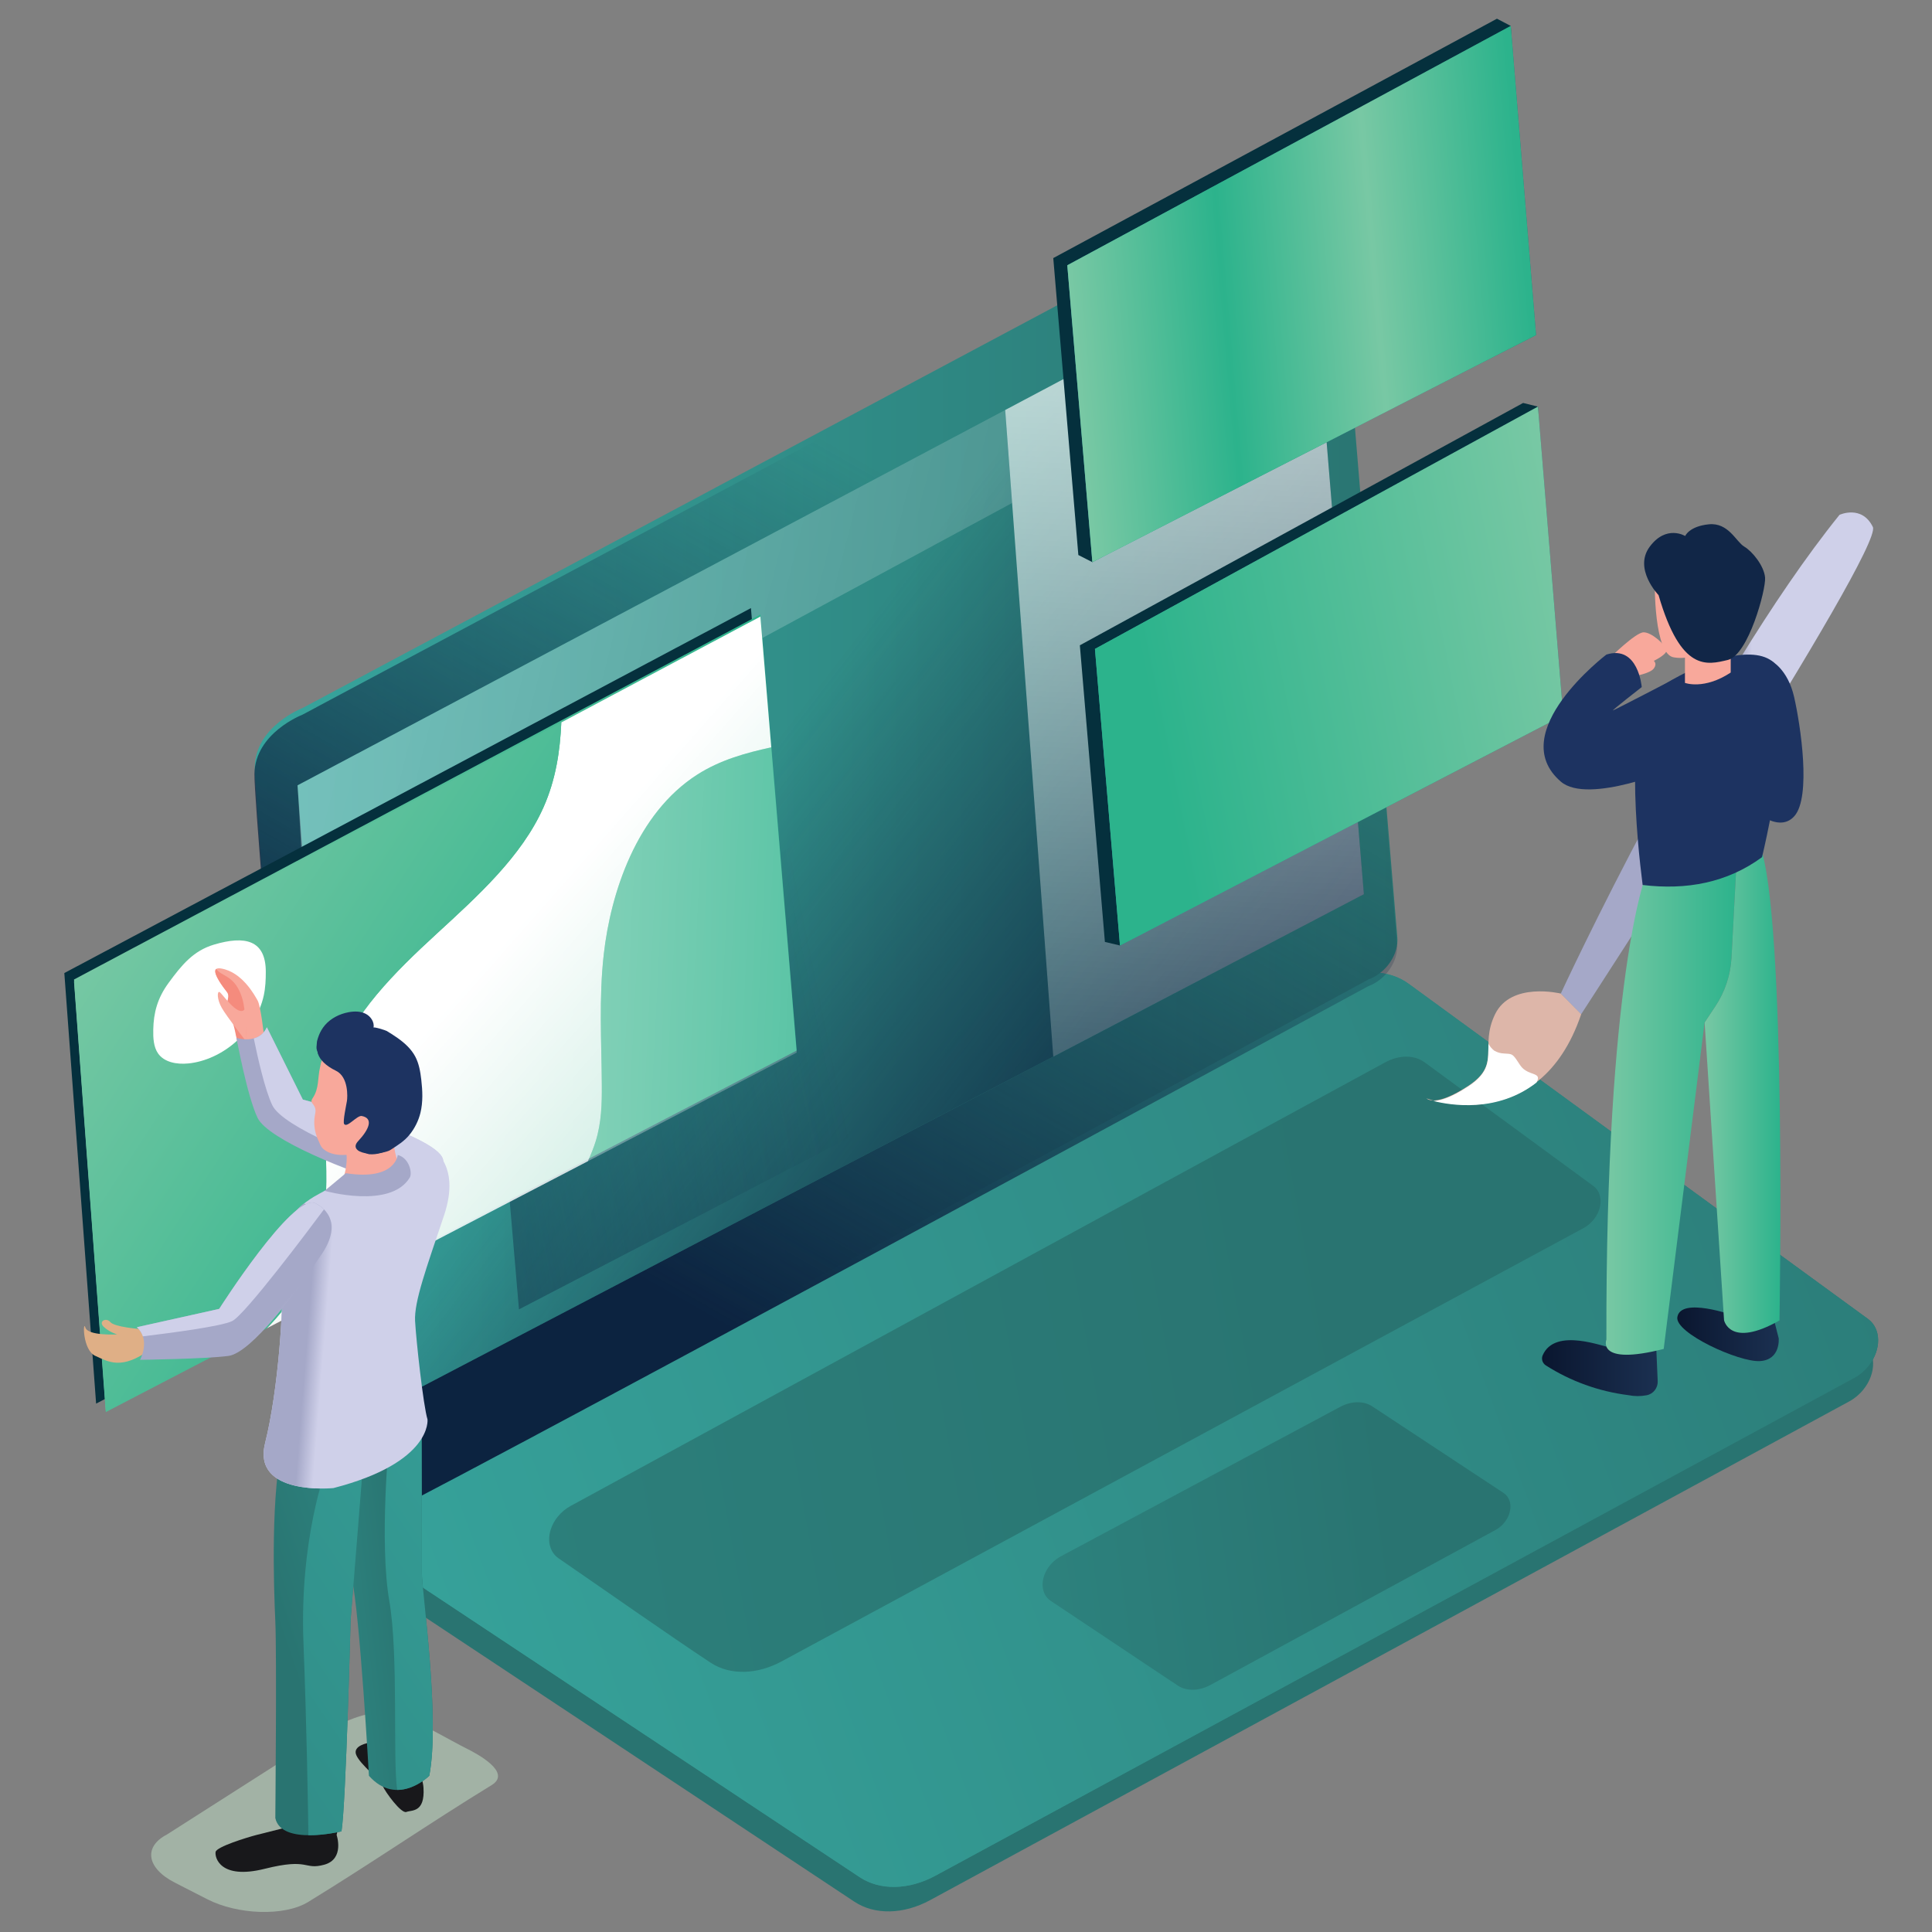 <?xml version="1.0" encoding="utf-8"?>
<!-- Generator: Adobe Illustrator 17.0.0, SVG Export Plug-In . SVG Version: 6.00 Build 0)  -->
<!DOCTYPE svg PUBLIC "-//W3C//DTD SVG 1.1//EN" "http://www.w3.org/Graphics/SVG/1.1/DTD/svg11.dtd">
<svg version="1.1" id="Calque_1" xmlns="http://www.w3.org/2000/svg" xmlns:xlink="http://www.w3.org/1999/xlink" x="0px" y="0px"
	 width="500px" height="500px" viewBox="0 0 500 500" enable-background="new 0 0 500 500" xml:space="preserve">
<rect x="0" y="0" width="500" height="500" fill="#808080" stroke="none"/>
<g>
	<path opacity="0.5" fill-rule="evenodd" clip-rule="evenodd" fill="#C5E4CA" enable-background="new    " d="M43.174,474.786
		l44.375-28.325c4.867-2.531,11.908-4.706,17.129-2.335c4.757,2.157,12.643,6.683,16.116,8.413c2.639,1.323,11.81,6.164,6.431,9.453
		c-15.823,9.68-31.421,20.426-47.491,30.248c-3.038,1.859-7.582,2.707-12.408,2.56c-4.826-0.147-9.785-1.279-13.76-3.315
		l-8.358-4.281c-3.699-1.896-5.729-4.258-6.04-6.52C38.864,478.469,40.189,476.335,43.174,474.786z"/>
	<linearGradient id="SVGID_1_" gradientUnits="userSpaceOnUse" x1="272.532" y1="187.951" x2="286.587" y2="350.224">
		<stop  offset="0" style="stop-color:#37A59D"/>
		<stop  offset="1" style="stop-color:#297471"/>
	</linearGradient>
	<path fill="url(#SVGID_1_)" d="M343.21,260.723L103.098,384.352c-9.798,0.892-14.214,17.35-5.679,25.841l123.691,81.96
		c5.252,3.488,12.721,3.337,19.592-0.391l237.898-129.089c1.399-0.759,2.667-1.829,3.689-3.111
		c3.355-4.211,3.293-9.646-0.139-12.143l-118.819-86.634C358.036,256.913,350.302,256.888,343.21,260.723z"/>
	<linearGradient id="SVGID_2_" gradientUnits="userSpaceOnUse" x1="95.155" y1="369.998" x2="486.064" y2="369.998">
		<stop  offset="0" style="stop-color:#37A59D"/>
		<stop  offset="1" style="stop-color:#297471"/>
	</linearGradient>
	<path fill="url(#SVGID_2_)" d="M344.572,254.434L103.126,384.225c-1.894,1.025-3.6,2.474-4.948,4.202
		c-4.27,5.476-3.981,12.364,0.645,15.38l123.668,82.006c5.251,3.49,12.719,3.342,19.589-0.383L479.9,356.606
		c1.398-0.759,2.667-1.828,3.688-3.11c3.354-4.209,3.292-9.643-0.139-12.142l-118.797-86.677
		C359.4,250.751,351.682,250.655,344.572,254.434z"/>
	<linearGradient id="SVGID_3_" gradientUnits="userSpaceOnUse" x1="77.701" y1="449.273" x2="575.373" y2="266.192">
		<stop  offset="0" style="stop-color:#37A59D"/>
		<stop  offset="1" style="stop-color:#297471"/>
	</linearGradient>
	<path fill="url(#SVGID_3_)" d="M344.572,254.434L103.126,384.225c-1.894,1.025-3.6,2.474-4.948,4.202
		c-4.27,5.476-3.981,12.364,0.645,15.38l123.668,82.006c5.251,3.49,12.719,3.342,19.589-0.383L479.9,356.606
		c1.398-0.759,2.667-1.828,3.688-3.11c3.354-4.209,3.292-9.643-0.139-12.142l-118.797-86.677
		C359.4,250.751,351.682,250.655,344.572,254.434z"/>
	<linearGradient id="SVGID_4_" gradientUnits="userSpaceOnUse" x1="65.923" y1="219.685" x2="361.658" y2="219.685">
		<stop  offset="0" style="stop-color:#37A59D"/>
		<stop  offset="1" style="stop-color:#297471"/>
	</linearGradient>
	<path fill="url(#SVGID_4_)" d="M354.193,253.467c0,0-254.434,138.043-261.92,140.409c-4.34,1.37-8.408-0.079-10.048-3.581
		c0,0-16.471-181.114-16.301-191.746c0.169-10.631,12.371-15.314,12.371-15.314L334.626,46.448
		c11.32-4.805,11.684,3.755,11.273,3.754c-0.411-0.001,15.727,192.36,15.727,192.36
		C362.019,246.982,358.759,251.766,354.193,253.467z"/>
	
		<linearGradient id="SVGID_5_" gradientUnits="userSpaceOnUse" x1="155.78" y1="1026.763" x2="218.007" y2="824.22" gradientTransform="matrix(0.976 0.218 -0.218 0.976 227.446 -711.338)">
		<stop  offset="6.926126e-008" style="stop-color:#0C2340"/>
		<stop  offset="1" style="stop-color:#0C2340;stop-opacity:0"/>
	</linearGradient>
	<path fill="url(#SVGID_5_)" d="M354.113,255.225c0,0-254.434,138.043-261.92,140.409c-4.34,1.37-8.408-0.079-10.048-3.581
		c0,0-16.47-181.114-16.301-191.746c0.169-10.631,12.371-15.314,12.371-15.314L334.545,48.206
		c11.32-4.805,11.684,3.755,11.273,3.754c-0.411-0.001,15.727,192.36,15.727,192.36
		C361.938,248.739,358.678,253.524,354.113,255.225z"/>
	<linearGradient id="SVGID_6_" gradientUnits="userSpaceOnUse" x1="77.004" y1="216.753" x2="352.973" y2="216.753">
		<stop  offset="0" style="stop-color:#37A59D"/>
		<stop  offset="1" style="stop-color:#297471"/>
	</linearGradient>
	<polygon fill="url(#SVGID_6_)" points="352.973,231.422 89.207,369.323 77.004,203.246 339.189,64.182 	"/>
	<linearGradient id="SVGID_7_" gradientUnits="userSpaceOnUse" x1="318.272" y1="296.712" x2="193.718" y2="201.018">
		<stop  offset="6.926126e-008" style="stop-color:#0C2340"/>
		<stop  offset="1" style="stop-color:#0C2340;stop-opacity:0"/>
	</linearGradient>
	<polygon fill="url(#SVGID_7_)" points="352.973,231.422 89.207,369.323 77.004,203.246 339.189,64.182 	"/>
	<linearGradient id="SVGID_8_" gradientUnits="userSpaceOnUse" x1="-610.282" y1="514.004" x2="350.84" y2="339.958">
		<stop  offset="0" style="stop-color:#37A59D"/>
		<stop  offset="1" style="stop-color:#297471"/>
	</linearGradient>
	<path fill="url(#SVGID_8_)" d="M358.522,274.918c-29.878,16.214-167.985,91.474-210.834,114.816
		c-1.308,0.702-2.488,1.696-3.425,2.885c-2.984,3.785-2.827,8.579,0.349,10.707c11.009,7.567,28.928,20.145,39.394,27.04
		c4.956,3.226,11.962,3.052,18.377-0.452L409.83,317.821c0.977-0.531,1.864-1.272,2.585-2.158c2.433-2.992,2.419-6.891-0.03-8.709
		l-43.601-31.957C366.104,272.98,362.147,272.949,358.522,274.918z"/>
	<linearGradient id="SVGID_9_" gradientUnits="userSpaceOnUse" x1="31.056" y1="440.471" x2="360.553" y2="395.979">
		<stop  offset="0" style="stop-color:#37A59D"/>
		<stop  offset="1" style="stop-color:#297471"/>
	</linearGradient>
	<path fill="url(#SVGID_9_)" d="M355.173,363.988l33.948,22.384c0.721,0.471,1.252,1.167,1.538,2.014
		c0.881,2.611-0.73,5.994-3.6,7.558l-73.694,40.068c-2.984,1.649-6.244,1.731-8.544,0.215l-32.836-21.883
		c-0.88-0.567-1.528-1.407-1.876-2.433c-1.067-3.146,0.895-7.223,4.381-9.105l72.321-38.7
		C349.743,362.542,352.92,362.497,355.173,363.988z"/>
	<linearGradient id="SVGID_10_" gradientUnits="userSpaceOnUse" x1="315.591" y1="-20.446" x2="298.048" y2="347.03">
		<stop  offset="6.926126e-008" style="stop-color:#FFFFFF"/>
		<stop  offset="1" style="stop-color:#FFFFFF;stop-opacity:0"/>
	</linearGradient>
	<polygon fill="url(#SVGID_10_)" points="272.585,273.451 260.143,106.108 339.189,64.182 352.973,231.422 	"/>
	<polygon fill="#05303D" points="272.585,66.79 279.075,143.639 282.703,145.486 393.958,84.877 390.982,6.708 387.409,4.84 	"/>
	<linearGradient id="SVGID_11_" gradientUnits="userSpaceOnUse" x1="276.216" y1="76.097" x2="397.528" y2="76.097">
		<stop  offset="0" style="stop-color:#37A59D"/>
		<stop  offset="1" style="stop-color:#297471"/>
	</linearGradient>
	<polygon fill="url(#SVGID_11_)" points="276.216,68.657 282.703,145.486 397.528,86.725 390.982,6.708 	"/>
	<linearGradient id="SVGID_12_" gradientUnits="userSpaceOnUse" x1="277.72" y1="81.229" x2="434.335" y2="67.636">
		<stop  offset="0" style="stop-color:#78C8A4"/>
		<stop  offset="0.25" style="stop-color:#2CB38C"/>
		<stop  offset="0.5" style="stop-color:#78C8A4"/>
		<stop  offset="0.75" style="stop-color:#2CB38C"/>
		<stop  offset="1" style="stop-color:#2CB38C"/>
	</linearGradient>
	<polygon fill="url(#SVGID_12_)" points="276.216,68.657 282.703,145.486 397.528,86.725 390.982,6.708 	"/>
	<linearGradient id="SVGID_13_" gradientUnits="userSpaceOnUse" x1="-15.672" y1="310.174" x2="214.462" y2="262.92">
		<stop  offset="6.926126e-008" style="stop-color:#0C2340"/>
		<stop  offset="1" style="stop-color:#0C2340;stop-opacity:0"/>
	</linearGradient>
	<polygon fill="url(#SVGID_13_)" points="127.687,261.332 134.308,338.867 251.506,277.943 244.826,197.196 	"/>
	<polygon fill="#05303D" points="279.464,167.004 285.948,243.771 289.852,244.692 400.722,184.238 398.025,105.236 
		394.178,104.284 	"/>
	<linearGradient id="SVGID_14_" gradientUnits="userSpaceOnUse" x1="283.372" y1="174.964" x2="404.564" y2="174.964">
		<stop  offset="0" style="stop-color:#37A59D"/>
		<stop  offset="1" style="stop-color:#297471"/>
	</linearGradient>
	<polygon fill="url(#SVGID_14_)" points="283.372,167.945 289.852,244.692 404.564,185.167 398.025,105.236 	"/>
	<linearGradient id="SVGID_15_" gradientUnits="userSpaceOnUse" x1="408.408" y1="161.925" x2="298.086" y2="184.237">
		<stop  offset="0" style="stop-color:#78C8A4"/>
		<stop  offset="1" style="stop-color:#2CB38C"/>
	</linearGradient>
	<polygon fill="url(#SVGID_15_)" points="283.372,167.945 289.852,244.692 404.564,185.167 398.025,105.236 	"/>
	<linearGradient id="SVGID_16_" gradientUnits="userSpaceOnUse" x1="-602.849" y1="-27.625" x2="395.439" y2="224.893">
		<stop  offset="6.926126e-008" style="stop-color:#FFFFFF"/>
		<stop  offset="1" style="stop-color:#FFFFFF;stop-opacity:0"/>
	</linearGradient>
	<polygon fill="url(#SVGID_16_)" points="77.004,203.246 78.567,229.301 261.932,130.171 260.143,106.108 	"/>
	<polygon fill="#05303D" points="197.16,191.214 194.343,157.372 142.808,184.763 16.648,251.822 24.873,363.256 66.531,341.591 
		149.691,298.341 203.744,270.227 	"/>
	<linearGradient id="SVGID_17_" gradientUnits="userSpaceOnUse" x1="19.154" y1="261.972" x2="206.186" y2="261.972">
		<stop  offset="0" style="stop-color:#78C8A4"/>
		<stop  offset="1" style="stop-color:#2CB38C"/>
	</linearGradient>
	<polygon fill="url(#SVGID_17_)" points="199.604,192.874 196.787,159.038 145.27,186.431 19.154,253.493 27.376,364.907 
		69.019,343.241 152.151,299.989 206.186,271.873 	"/>
	<g>
		<linearGradient id="SVGID_18_" gradientUnits="userSpaceOnUse" x1="-165.14" y1="229.685" x2="314.406" y2="253.987">
			<stop  offset="6.926126e-008" style="stop-color:#FFFFFF"/>
			<stop  offset="1" style="stop-color:#FFFFFF;stop-opacity:0"/>
		</linearGradient>
		<path fill="url(#SVGID_18_)" d="M199.604,193.408l6.582,78.999l-54.035,28.117c0.765-1.702,1.474-3.414,2.009-5.148
			c1.526-4.922,1.622-9.832,1.59-14.626c-0.076-11.251-0.789-22.399,0.519-33.892c1.787-15.736,8.426-36.337,24.215-46.41
			C186.467,196.636,193.072,194.835,199.604,193.408z"/>
		<linearGradient id="SVGID_19_" gradientUnits="userSpaceOnUse" x1="127.625" y1="247.033" x2="330.522" y2="425.504">
			<stop  offset="6.926126e-008" style="stop-color:#FFFFFF"/>
			<stop  offset="1" style="stop-color:#FFFFFF;stop-opacity:0"/>
		</linearGradient>
		<path fill="url(#SVGID_19_)" d="M196.787,159.572l2.817,33.836c-6.532,1.426-13.138,3.227-19.12,7.04
			c-15.789,10.073-22.429,30.674-24.215,46.41c-1.308,11.494-0.596,22.642-0.519,33.892c0.032,4.795-0.064,9.705-1.59,14.626
			c-0.535,1.734-1.244,3.446-2.009,5.148L69.019,343.78c6.823-6.878,11.896-15.464,13.978-24.139
			c3.585-14.947-1.256-29.247,3.743-44.101c4.387-13.034,15.468-23.962,26.193-33.816c10.709-9.843,22.072-20.065,27.729-32.809
			c3.206-7.222,4.286-14.623,4.608-21.947L196.787,159.572z"/>
		<linearGradient id="SVGID_20_" gradientUnits="userSpaceOnUse" x1="25.383" y1="236.509" x2="137.758" y2="309.714">
			<stop  offset="0" style="stop-color:#78C8A4"/>
			<stop  offset="1" style="stop-color:#2CB38C"/>
		</linearGradient>
		<path fill="url(#SVGID_20_)" d="M19.154,254.034l126.116-67.067c-0.322,7.324-1.403,14.725-4.608,21.947
			c-5.657,12.745-17.02,22.967-27.729,32.809c-10.725,9.853-21.806,20.782-26.193,33.816c-4.999,14.855-0.158,29.154-3.743,44.101
			c-2.082,8.676-7.154,17.261-13.978,24.139l-41.644,21.667L19.154,254.034z M68.245,257.698c0.46-2.089,0.542-4.15,0.542-6.182
			c0-8.317-5.452-9.417-13.393-7.055c-5.389,1.599-8.382,5.314-11.733,9.873c-2.927,3.977-3.904,7.771-3.994,12.101
			c-0.049,2.219,0.082,4.504,1.223,6.164c1.558,2.268,4.737,2.923,7.846,2.62c4.32-0.419,8.841-2.502,12.414-5.712
			C64.717,266.299,67.304,261.994,68.245,257.698z"/>
		<linearGradient id="SVGID_21_" gradientUnits="userSpaceOnUse" x1="224.352" y1="305.106" x2="563.08" y2="396.348">
			<stop  offset="6.926126e-008" style="stop-color:#FFFFFF"/>
			<stop  offset="1" style="stop-color:#FFFFFF;stop-opacity:0"/>
		</linearGradient>
		<path fill="url(#SVGID_21_)" d="M68.787,251.516c0,2.031-0.081,4.093-0.542,6.182c-0.941,4.297-3.529,8.601-7.095,11.809
			c-3.573,3.21-8.094,5.293-12.414,5.712c-3.109,0.303-6.289-0.352-7.846-2.62c-1.141-1.661-1.272-3.945-1.223-6.164
			c0.09-4.331,1.067-8.124,3.994-12.101c3.351-4.559,6.345-8.274,11.733-9.873C63.335,242.099,68.787,243.199,68.787,251.516z"/>
	</g>
	<g>
		<path fill="#DFAF86" d="M36.011,343.925c0,0-6.404-0.488-7.451-1.766c-1.047-1.277-3.155-0.229-1.77,1.16
			c1.391,1.389,3.52,2.032,3.52,2.032s-7.543,0.412-8.21-1.776c-0.667-2.188-0.789,5.837,2.591,7.335
			c3.386,1.512,6.811,3.779,14.313-1.766C39.003,349.145,38.769,345.531,36.011,343.925z"/>
		<path fill="#F8A89B" d="M68.284,267.682c0,0-0.819-7.354-1.607-8.743c-0.792-1.39-3.988-7.367-9.426-8.291
			c-2.947-0.511-1.287,2.562,1.435,6.01c1.242,1.559,2.497,2.452,2.102,5.783c-0.287,2.41,0.361,6.109,0.922,7.822
			C62.271,271.974,68.284,267.682,68.284,267.682z"/>
		<path fill="#F58B7D" d="M61.541,269.952c-0.563-1.713-0.848-5.323-2.28-7.293c-1.702-2.376,0.667-4.442-0.576-6
			c-2.114-2.681-3.564-5.23-2.734-5.919c1.456,2.16,4.984,1.478,6.841,7.964c0.667,2.367,1.032,8.295,0.744,11.141
			C62.158,270.315,61.761,270.618,61.541,269.952z"/>
		<path fill="#F8A89B" d="M63.804,269.656c0,0-5.15-6.589-6.408-8.817c-1.266-2.221-1.221-4.296-0.611-4.118
			c0.602,0.182,4.712,6.554,6.517,4.537C64.266,260.188,63.276,268.546,63.804,269.656z"/>
		<linearGradient id="SVGID_22_" gradientUnits="userSpaceOnUse" x1="47.252" y1="272.535" x2="129.825" y2="302.474">
			<stop  offset="0.562" style="stop-color:#A5A8C8"/>
			<stop  offset="0.612" style="stop-color:#CFD0E9"/>
		</linearGradient>
		<path fill="url(#SVGID_22_)" d="M114.711,300.668c0,0-0.632,9.225-12.394,6.016c-11.762-3.207-32.936-11.754-35.649-17.366
			c-2.707-5.615-5.468-20.725-5.468-20.725s5.726,1.883,7.864-2.739l9.31,18.72C78.374,284.575,115.298,294.233,114.711,300.668z"/>
		<linearGradient id="SVGID_23_" gradientUnits="userSpaceOnUse" x1="148.214" y1="244.475" x2="79.126" y2="293.442">
			<stop  offset="0.562" style="stop-color:#A5A8C8"/>
			<stop  offset="0.612" style="stop-color:#CFD0E9"/>
		</linearGradient>
		<path fill="url(#SVGID_23_)" d="M114.711,300.668c0.587-6.435-36.337-16.093-36.337-16.093l-9.31-18.72
			c-0.792,1.717-2.084,2.536-3.386,2.886c0.978,4.791,2.897,13.375,4.8,17.308c2.71,5.618,23.887,14.164,35.649,17.37
			c3.419,0.931,5.871,0.795,7.674,0.166C114.61,302.066,114.711,300.668,114.711,300.668z"/>
		<path fill="#18181B" d="M95.548,451.017c0,0-4.421,0.666-3.347,3.184c1.073,2.525,6.155,6.367,6.82,7.963
			c0.673,1.593,4.821,7.293,6.158,6.764c1.346-0.535,4.821,0.261,4.421-6.236C109.199,456.194,101.433,450.752,95.548,451.017z"/>
		<path fill="#18181B" d="M87.118,474.889c0,0,2.141,6.235-3.211,7.697c-5.352,1.457-3.754-1.855-15.392,1.056
			c-11.653,2.919-12.981-3.041-12.714-4.375c0.264-1.323,8.024-3.715,10.571-4.378c2.538-0.658,7.359-1.855,7.359-1.855h13.805
			L87.118,474.889z"/>
		<linearGradient id="SVGID_24_" gradientUnits="userSpaceOnUse" x1="41.696" y1="421.641" x2="106.898" y2="414.253">
			<stop  offset="0" style="stop-color:#37A59D"/>
			<stop  offset="1" style="stop-color:#297471"/>
		</linearGradient>
		<path fill="url(#SVGID_24_)" d="M109.113,365.433c0,0,0.071,37.659,0.071,41.898c0,4.24,4.78,37.651,1.91,52.242
			c0,0-8.287,8.234-15.614,0c0,0-2.342-41.821-4.462-51.267c-2.12-9.44-1.408-38.316-1.408-38.316L109.113,365.433z"/>
		<linearGradient id="SVGID_25_" gradientUnits="userSpaceOnUse" x1="168.573" y1="391.123" x2="72.671" y2="423.517">
			<stop  offset="0" style="stop-color:#37A59D"/>
			<stop  offset="1" style="stop-color:#297471"/>
		</linearGradient>
		<path fill="url(#SVGID_25_)" d="M94.581,370.786c0,0-1.889,24.312-3.84,48.423c0,0-1.221,47.854-2.363,54.743
			c0,0-15.576,3.829-17.126-3.444c0,0,0.394-42.113,0-50.914c-0.395-8.802-1.311-33.352,2.197-47.516
			C76.96,357.915,94.581,370.786,94.581,370.786z"/>
		<linearGradient id="SVGID_26_" gradientUnits="userSpaceOnUse" x1="179.468" y1="364.078" x2="-78.518" y2="538.522">
			<stop  offset="0" style="stop-color:#37A59D"/>
			<stop  offset="1" style="stop-color:#297471"/>
		</linearGradient>
		<path fill="url(#SVGID_26_)" d="M88.378,473.952c1.142-6.889,2.363-54.743,2.363-54.743c1.314-16.232,2.592-32.542,3.288-41.479
			l-9.618,2.342c0,0-6.93,18.037-5.874,45.087c0.818,20.939,1.162,41.535,1.275,49.798
			C84.106,475.001,88.378,473.952,88.378,473.952z"/>
		<linearGradient id="SVGID_27_" gradientUnits="userSpaceOnUse" x1="180.315" y1="365.272" x2="-77.46" y2="539.574">
			<stop  offset="0" style="stop-color:#37A59D"/>
			<stop  offset="1" style="stop-color:#297471"/>
		</linearGradient>
		<path fill="url(#SVGID_27_)" d="M111.094,459.573c2.87-14.592-1.91-48.002-1.91-52.242c0-4.042-0.06-38.375-0.071-41.623
			l-8.358,6.371c0,0-2.66,26.924,0,42.257c2.416,13.951,0.86,41.111,2.037,48.898C107.417,463.233,111.094,459.573,111.094,459.573z
			"/>
		<linearGradient id="SVGID_28_" gradientUnits="userSpaceOnUse" x1="160.956" y1="346.788" x2="92.008" y2="340.74">
			<stop  offset="0.562" style="stop-color:#A5A8C8"/>
			<stop  offset="0.612" style="stop-color:#CFD0E9"/>
		</linearGradient>
		<path fill="url(#SVGID_28_)" d="M111.44,297.052c0,0,8.032,3.975,3.475,17.505c-4.542,13.528-7.757,22.279-7.493,27.318
			c0.276,5.039,2.138,22.011,3.217,25.464c0,0,1.334,11.143-24.355,17.776c0,0-21.147,2.118-17.672-11.673
			c3.481-13.792,4.824-36.07,4.288-41.379c-0.537-5.304-3.751-15.913,9.63-23.075C95.924,301.825,102.88,296.524,111.44,297.052z"/>
		<linearGradient id="SVGID_29_" gradientUnits="userSpaceOnUse" x1="28.203" y1="344.2" x2="119.09" y2="351.451">
			<stop  offset="0.562" style="stop-color:#A5A8C8"/>
			<stop  offset="0.612" style="stop-color:#CFD0E9"/>
		</linearGradient>
		<path fill="url(#SVGID_29_)" d="M72.901,332.062c0.536,5.31-0.807,27.587-4.288,41.379c-2.405,9.559,7.009,11.471,13.019,11.745
			c1.924-6.156-1.328-17.138,3.134-30.578c5.509-16.609,4.735-27.581,1.782-36.427c-1.913-5.741-5.393-5.893-7.863-6.698
			C69.838,318.434,72.423,327.346,72.901,332.062z"/>
		<path fill="#F8A89B" d="M101.94,290.37c0,0-0.857,7.068,1.592,11.495c2.227,4.014-14.582,7.671-14.977,3.955
			c-0.042-0.397,3.182-6.477-0.88-13.697C85.555,288.346,101.94,290.37,101.94,290.37z"/>
		<path fill="#F8A89B" d="M103.447,302.105c-1.821-3.282-1.821-8.036-1.69-10.254l-12.269,6.034c0,0.012,0.006,0.02,0.006,0.028
			c0.445,0.112,8.732,2.191,10.52,8.097C102.539,304.985,104.256,303.569,103.447,302.105z"/>
		<path fill="#F8A89B" d="M84.239,271.593c-0.222,0.148-0.376,1.018-0.455,1.252c-0.378,1.119-0.702,2.257-0.969,3.407
			c-0.618,2.664-0.224,5.372-1.794,7.779c-0.234,0.359-0.509,0.772-0.377,1.179c0.056,0.173,0.179,0.314,0.293,0.456
			c0.362,0.454,0.655,0.983,0.711,1.558c0.046,0.472-0.07,0.942-0.154,1.408c-0.389,2.168-0.08,4.453,0.871,6.443
			c0.35,0.732,0.58,1.582,1.183,2.155c1.862,1.774,5.675,2.426,10.852,0.551c6.259-2.268,12.851-10.794,10.17-18.462
			C101.887,271.654,93.656,265.347,84.239,271.593z"/>
		<path fill="#F8A89B" d="M104.289,287.611c-2.509-6.898-8.735-15.174-8.679-15.612c0.038-0.266-2.028-1.556-4.382-2.925
			c-2.2,0.131-4.551,0.906-6.989,2.52c0,0-0.697,1.722-1.299,4.134c1.491,1.653,4.534,3.533,4.99,4.939
			c1.07,3.303,0.462,8.304-0.525,10.519c-0.996,2.208,3.021,5.449,2.176,7.408c-0.038,0.092-0.038,0.176-0.026,0.263
			c1.441-0.1,3.06-0.429,4.845-1.076C98.4,296.331,102.522,292.315,104.289,287.611z"/>
		<path fill="#1D3361" d="M83.341,269.657c-2.049,1.15-1.859,4.807,3.612,7.46c3.285,1.594,2.994,6.84,2.834,7.817
			c-0.154,0.976-1.123,5.401-0.72,5.966c0.771,1.091,3.339-2.314,4.566-2.079c3.104,0.599,1.891,3.469-0.934,6.491
			c-3.007,3.193,4.91,4.51,8.569,1.867c1.942-1.404,2.654-2.242,5.207-7.278c3.721-7.336,3.905-16.149-4.848-20.852
			C92.879,264.352,88.429,266.797,83.341,269.657z"/>
		<path fill="#1D3361" d="M101.102,297.566c1.831-1.19,3.528-2.21,4.921-3.944c1.319-1.642,2.279-3.568,2.781-5.607
			c0.69-2.806,0.552-5.746,0.219-8.615c-0.238-2.053-0.588-4.137-1.558-5.967c-1.04-1.964-2.722-3.486-4.52-4.765
			c-0.93-0.662-1.898-1.279-2.881-1.863c-0.287-0.171-3.335-1.144-3.386-0.848c0.255-1.46-0.74-2.936-2.074-3.606
			c-1.334-0.67-2.918-0.665-4.387-0.39c-2.327,0.435-4.565,1.549-6.106,3.332c-0.367,0.424-0.69,0.884-0.968,1.369
			c-0.471,0.824-0.807,1.716-1.053,2.63c-0.108,0.401-0.087,0.811-0.14,1.223c-0.065,0.494-0.069,1.016,0.146,1.477
			c0.052,0.112,0.117,0.22,0.155,0.338c0.039,0.121,0.032,0.28,0.095,0.391c0.052,0.093,0.155,0.149,0.246,0.208
			c0.218,0.142,0.456,0.252,0.701,0.339c1.129,0.406,2.364,0.399,3.562,0.321c0.865-0.057,1.728-0.149,2.585-0.274
			c0.383-0.056,0.672-0.14,1.037-0.052c0.355,0.086,0.723,0.296,1.052,0.452c1.258,0.598,2.494,1.407,3.226,2.617
			c2.411,3.982,5.085,2.699,4.881,7.644c-0.193,4.773,1.05,11.014-7.03,13.706c0.252-0.084,2.405,0.982,2.964,1.032
			c0.99,0.088,2.012-0.053,2.966-0.315C99.527,298.127,100.344,298.059,101.102,297.566z"/>
		<linearGradient id="SVGID_30_" gradientUnits="userSpaceOnUse" x1="24.313" y1="304.345" x2="215.862" y2="304.103">
			<stop  offset="0.562" style="stop-color:#A5A8C8"/>
			<stop  offset="0.612" style="stop-color:#CFD0E9"/>
		</linearGradient>
		<path fill="url(#SVGID_30_)" d="M89.502,303.619l-5.477,4.566c0,0,17.037,4.842,22.028-3.441c0.706-1.17-0.145-5.098-3.119-5.833
			C102.934,298.911,102.355,305.65,89.502,303.619z"/>
		<linearGradient id="SVGID_31_" gradientUnits="userSpaceOnUse" x1="-16.608" y1="264.103" x2="137.232" y2="401.253">
			<stop  offset="0.562" style="stop-color:#A5A8C8"/>
			<stop  offset="0.612" style="stop-color:#CFD0E9"/>
		</linearGradient>
		<path fill="url(#SVGID_31_)" d="M81.491,311.354c0,0,8.344,3.332,1.865,13.073c-6.473,9.735-18.244,25.693-24.257,26.491
			c-5.998,0.785-22.855,1.002-22.855,1.002s2.817-5.121-0.827-8.441l21.313-4.74C56.729,338.739,75.703,308.909,81.491,311.354z"/>
		<linearGradient id="SVGID_32_" gradientUnits="userSpaceOnUse" x1="-7.05" y1="320.186" x2="56.124" y2="328.173">
			<stop  offset="0.562" style="stop-color:#A5A8C8"/>
			<stop  offset="0.612" style="stop-color:#CFD0E9"/>
		</linearGradient>
		<path fill="url(#SVGID_32_)" d="M81.491,311.354c-5.788-2.445-24.761,27.385-24.761,27.385l-21.313,4.74
			c0.803,0.721,1.272,1.536,1.55,2.366c7.161-0.864,20.409-2.597,23.133-3.959c3.336-1.656,19.86-23.67,23.741-28.894
			C82.709,311.847,81.491,311.354,81.491,311.354z"/>
	</g>
	<g>
		<path fill="#89D3D9" d="M426.06,313.81l2.826-1.639c0.378-0.219,0.846-0.219,1.223,0l2.822,1.638
			c0.356,0.207,0.355,0.718-0.003,0.923l-2.825,1.619c-0.375,0.215-0.837,0.215-1.212,0l-2.829-1.619
			C425.705,314.529,425.704,314.017,426.06,313.81z"/>
		<linearGradient id="SVGID_33_" gradientUnits="userSpaceOnUse" x1="429.496" y1="315.131" x2="429.496" y2="218.607">
			<stop  offset="0" style="stop-color:#8BD3D9"/>
			<stop  offset="1" style="stop-color:#88D2D9;stop-opacity:0"/>
		</linearGradient>
		<path fill="url(#SVGID_33_)" d="M433.198,197.364h-7.404v116.897h0.001c-0.004,0.183,0.085,0.368,0.268,0.473l2.829,1.619
			c0.375,0.215,0.837,0.214,1.212,0l2.825-1.619c0.183-0.105,0.271-0.29,0.268-0.473h0.002V197.364z"/>
	</g>
	<linearGradient id="SVGID_34_" gradientUnits="userSpaceOnUse" x1="403.921" y1="197.569" x2="484.766" y2="197.569">
		<stop  offset="0.562" style="stop-color:#A5A8C8"/>
		<stop  offset="0.612" style="stop-color:#CFD0E9"/>
	</linearGradient>
	<path fill="url(#SVGID_34_)" d="M476.067,133.239c0,0,5.771-2.679,8.623,3.134c2.852,5.813-75.511,126.143-75.511,126.143
		l-5.258-5.358C403.921,257.158,441.237,176.38,476.067,133.239z"/>
	<linearGradient id="SVGID_35_" gradientUnits="userSpaceOnUse" x1="399.076" y1="353.635" x2="429.017" y2="353.635">
		<stop  offset="0" style="stop-color:#0A162F"/>
		<stop  offset="1" style="stop-color:#1B3051"/>
		<stop  offset="1" style="stop-color:#1B3051"/>
	</linearGradient>
	<path fill="url(#SVGID_35_)" d="M418.315,347.365c-0.071,0.771-0.732,1.357-1.514,1.339c-1.352,0.107-14.353-5.424-17.57,2.076
		c-0.388,0.956-0.029,2.051,0.851,2.598c6.45,4.11,13.746,6.737,21.355,7.688c1.569,0.319,3.176,0.323,4.728,0.021
		c1.724-0.335,2.923-1.9,2.848-3.639l-0.494-11.491L418.315,347.365z"/>
	<linearGradient id="SVGID_36_" gradientUnits="userSpaceOnUse" x1="434.074" y1="344.874" x2="460.342" y2="344.874">
		<stop  offset="0" style="stop-color:#0A162F"/>
		<stop  offset="1" style="stop-color:#1B3051"/>
		<stop  offset="1" style="stop-color:#1B3051"/>
	</linearGradient>
	<path fill="url(#SVGID_36_)" d="M448.639,340.437c0,0-13.646-4.903-14.543,0.422c-0.711,4.112,15.991,11.732,21.392,11.39
		c5.402-0.342,4.837-5.919,4.837-5.919l-2.264-8.843"/>
	<g id="XMLID_4_">
		<g>
			<linearGradient id="SVGID_37_" gradientUnits="userSpaceOnUse" x1="441.154" y1="281.815" x2="460.769" y2="281.815">
				<stop  offset="0" style="stop-color:#78C8A4"/>
				<stop  offset="1" style="stop-color:#2CB38C"/>
			</linearGradient>
			<path fill="url(#SVGID_37_)" d="M455.43,218.677c7.015,18.524,5.1,123.053,5.1,123.053c-12.83,7.285-14.345-0.063-14.345-0.063
				l-5.03-77.061l2.769-4.16c2.507-3.769,3.953-8.125,4.193-12.629l1.456-27.569L455.43,218.677z"/>
			<linearGradient id="SVGID_38_" gradientUnits="userSpaceOnUse" x1="415.581" y1="285.429" x2="449.572" y2="285.429">
				<stop  offset="0" style="stop-color:#78C8A4"/>
				<stop  offset="1" style="stop-color:#2CB38C"/>
			</linearGradient>
			<path fill="url(#SVGID_38_)" d="M449.572,220.247l-1.456,27.569c-0.24,4.504-1.686,8.86-4.193,12.629l-2.769,4.16l-10.589,84.499
				c-17.567,4.462-14.83-2.421-14.83-2.421c-0.213-93.756,10.189-120.093,10.189-120.093L449.572,220.247z"/>
		</g>
		<g>
		</g>
	</g>
	<path fill="#1D3361" d="M458.389,171.023c0,0,4.271,2.089,5.933,9.376c1.662,7.286,4.46,25.823,0.068,30.806
		c-4.393,4.982-11.921-2.679-12.475-3.201"/>
	<path fill="#F8A89B" d="M423.14,174.96c0,0,3.92-0.683,4.866-1.955c0.946-1.272,0-1.982,0-1.982s3.852-1.808,3.271-3.067
		s-3.825-4.313-5.906-4.313c-2.081,0-8.812,6.697-8.812,6.697"/>
	<path fill="#1D3361" d="M456.01,221.839c3.041-12.764,9.312-45.726,2.595-50.749c-5.852-4.38-19.489,0.375-29.91,7.353
		c-8.542,5.719-5.055,39.029-3.582,50.588C436.439,230.411,446.982,228.455,456.01,221.839z"/>
	<path fill="#1D3361" d="M433.655,175.536c0,0-15.759,8.197-16.219,8.318c-0.46,0.121,7.447-6.041,7.447-6.041
		s-0.906-10.996-9.15-8.411c0,0-26.558,20.211-11.772,32.895c7.069,6.054,29.734-3.576,29.734-3.576"/>
	<path fill="#F8A89B" d="M428.255,150.456c0,0-0.336,19.158,5.058,19.688c4.351,0.706,8.651-1.514,10.56-5.452"/>
	<path fill="#F8A89B" d="M436.064,167.646v9.087c0,0,4.936,1.878,11.844-2.681v-7.345"/>
	<path fill="#112647" d="M429.233,154.015c0,0-6.571-6.77-2.277-12.54c4.294-5.77,9.169-2.756,9.169-2.756s1.009-2.514,6.113-3.029
		c5.104-0.515,7.076,4.543,9.169,5.77c2.094,1.227,5.135,4.983,5.395,8.012s-4.31,20.067-9.643,21.324
		C441.826,172.053,435.04,174.052,429.233,154.015z"/>
	<path fill="#DDB6A9" d="M403.921,257.131c0,0-12.88-3.148-17.003,5.358c-4.122,8.505,1.73,12.845-6.933,18.537
		c-8.663,5.692-10.812,3.241-10.812,3.241s29.112,10.501,40.033-21.778"/>
	<path fill="#FFFFFF" d="M397.636,280.169c1.162-2.103-0.473-1.969-2.203-2.799c-1.73-0.83-2-1.768-3.055-3.255
		c-1.054-1.487-1.352-1.339-3.122-1.473c-0.901-0.023-1.781-0.277-2.554-0.737c-0.609-0.481-1.114-1.077-1.487-1.755
		c-0.108,4.125,0.46,7.273-5.23,11.01c-4.73,3.107-7.515,3.777-9.082,3.764C375.363,286.048,387.486,288.084,397.636,280.169z"/>
</g>
<g>
</g>
<g>
</g>
<g>
</g>
<g>
</g>
<g>
</g>
<g>
</g>
</svg>
